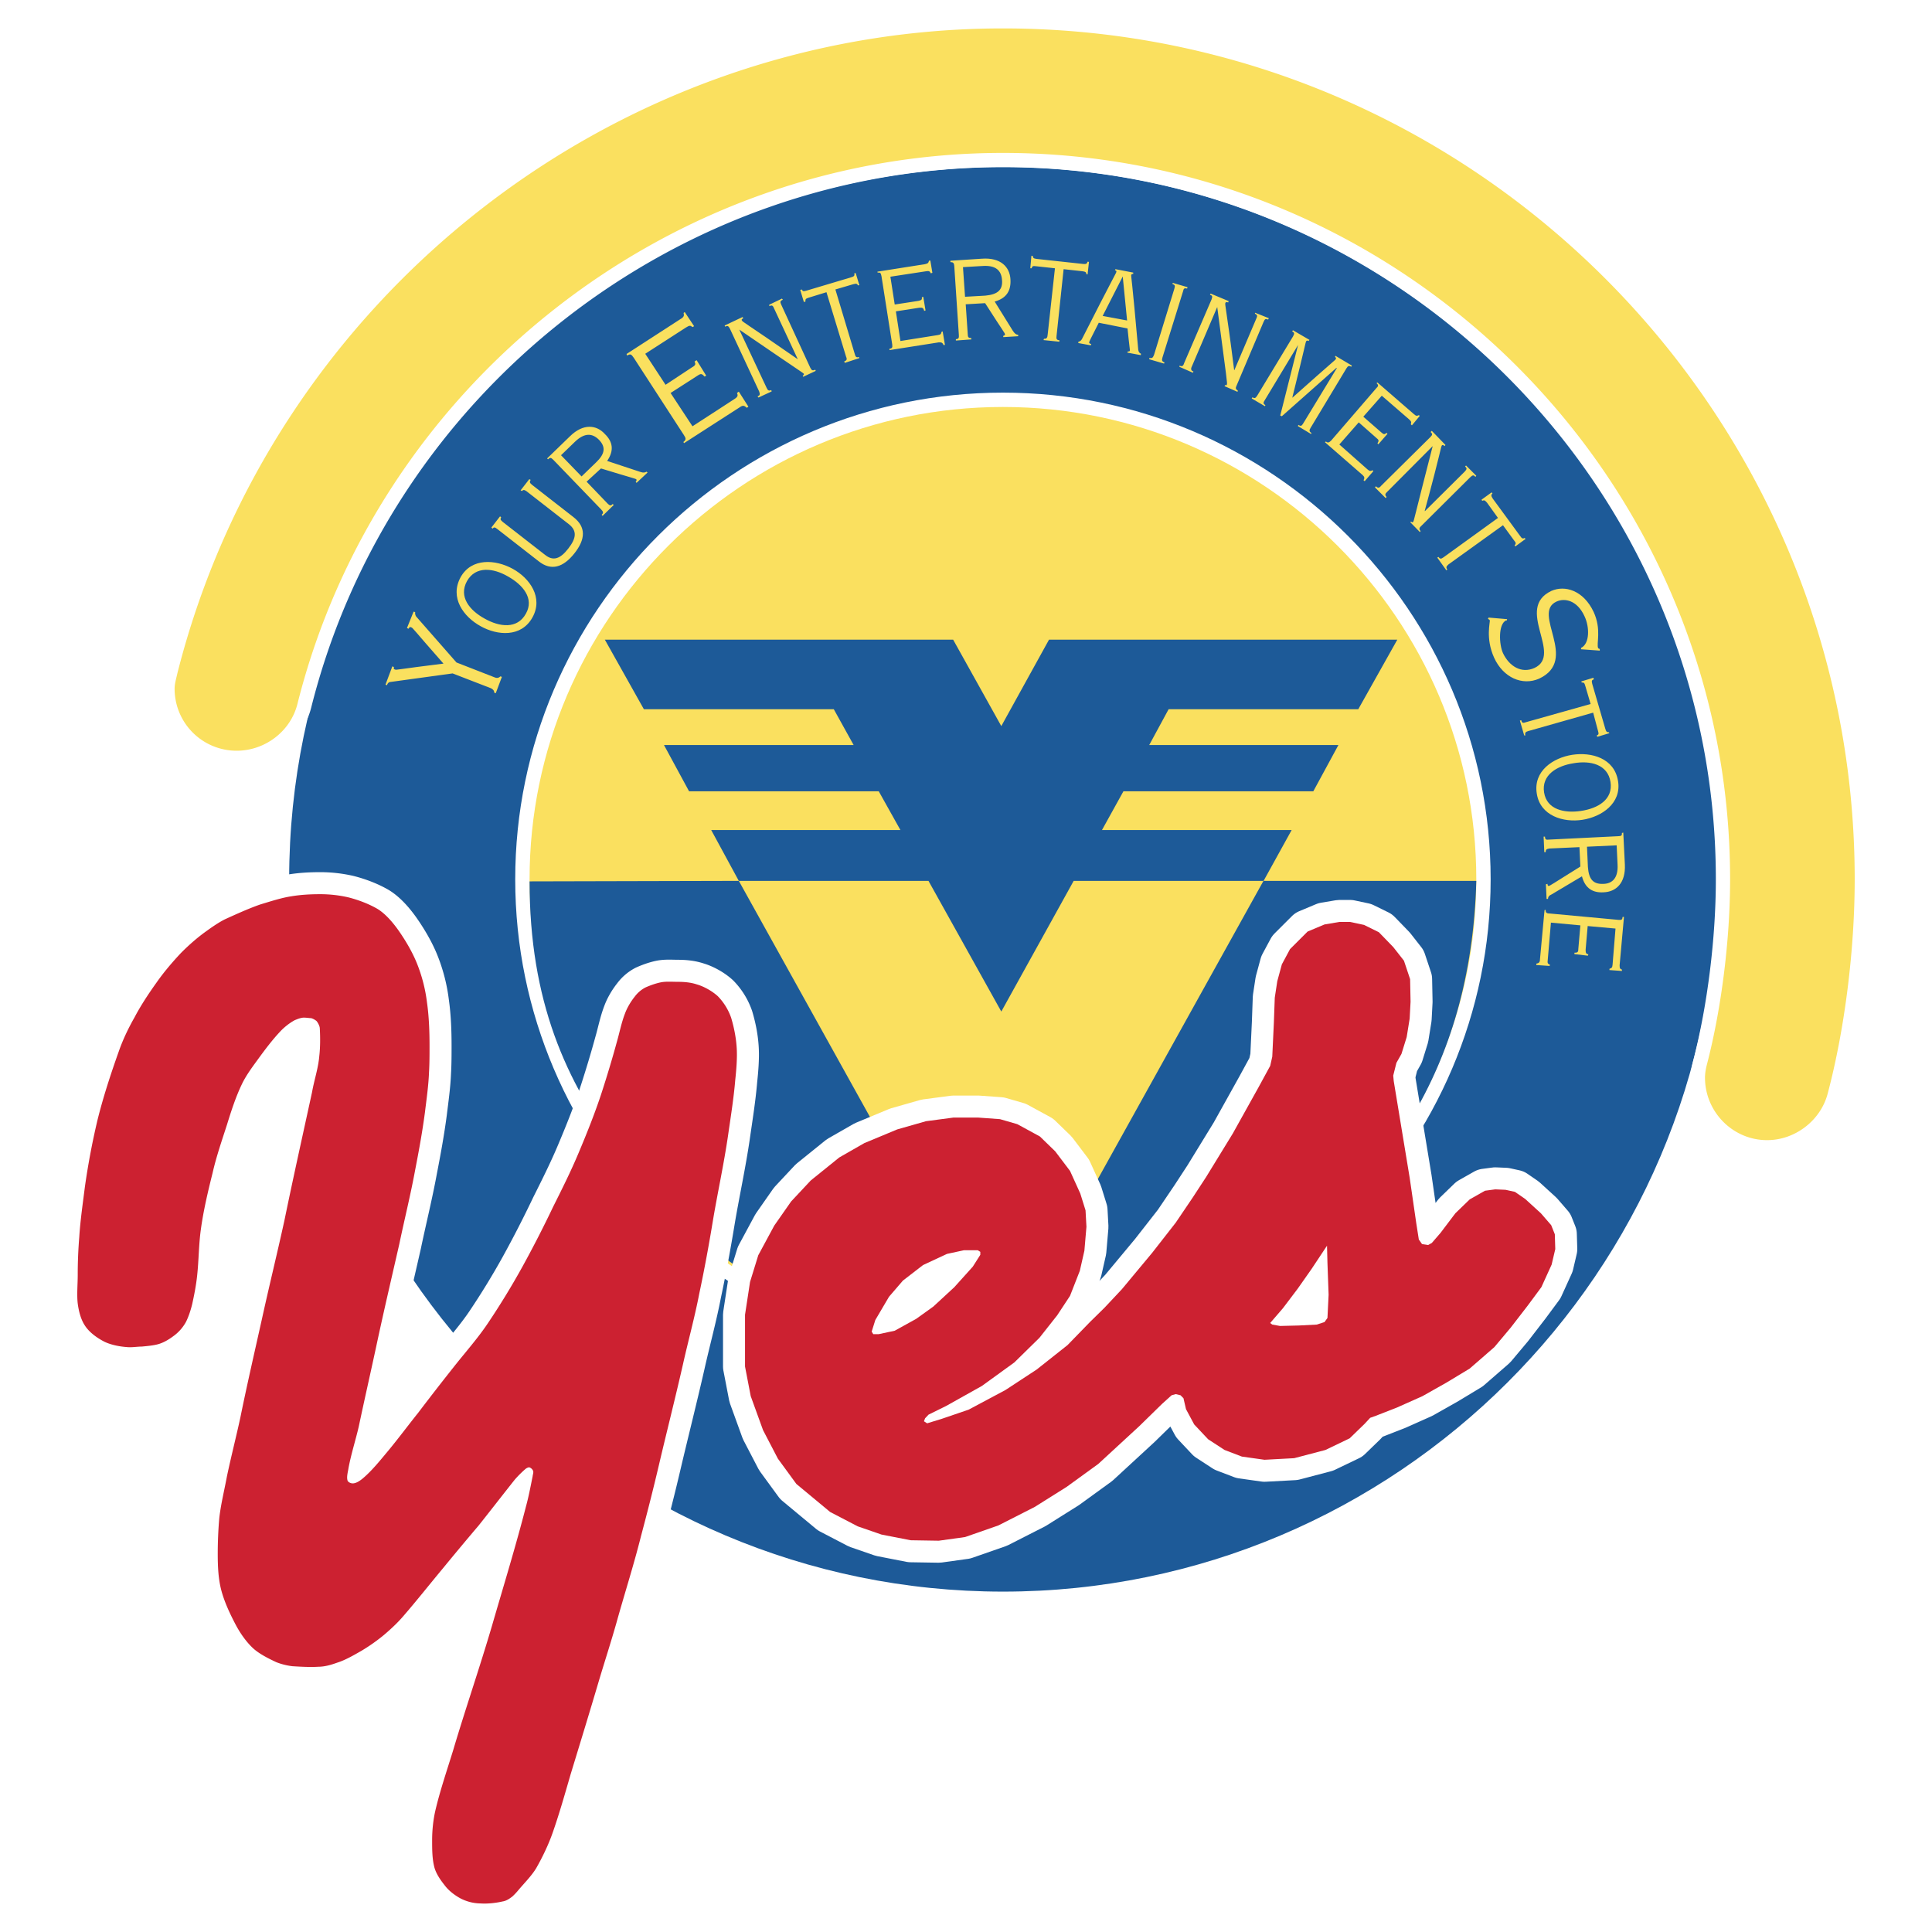 <?xml version="1.0" encoding="UTF-8"?> <svg xmlns="http://www.w3.org/2000/svg" width="2500" height="2500" viewBox="0 0 192.756 192.756"><path fill-rule="evenodd" clip-rule="evenodd" fill="#fff" d="M0 0h192.756v192.756H0V0z"></path><path d="M171.289 87.73c0-39.143-31.992-71.067-71.219-71.067-39.227 0-71.22 31.925-71.22 71.067s31.993 71.066 71.22 71.066c39.227.001 71.219-31.923 71.219-71.066z" fill="none" stroke="#fff" stroke-width="2.852" stroke-linecap="round" stroke-linejoin="round" stroke-miterlimit="2.613"></path><path d="M171.289 87.73c0-39.143-31.992-71.067-71.219-71.067-39.227 0-71.22 31.925-71.22 71.067s31.993 71.066 71.22 71.066c39.227.001 71.219-31.923 71.219-71.066z" fill-rule="evenodd" clip-rule="evenodd" fill="#1d5a98"></path><path d="M147.291 87.731c0-25.957-21.215-47.127-47.229-47.127-26.011 0-47.227 21.17-47.227 47.127s21.216 47.127 47.227 47.127c26.014 0 47.229-21.17 47.229-47.127z" fill="none" stroke="#fff" stroke-width="2.862" stroke-linecap="round" stroke-linejoin="round" stroke-miterlimit="2.613"></path><path d="M147.291 87.731c0-25.956-21.215-47.127-47.229-47.127-26.011 0-47.227 21.171-47.227 47.127 0 25.957 21.216 47.127 47.227 47.127 26.014 0 47.229-21.17 47.229-47.127z" fill-rule="evenodd" clip-rule="evenodd" fill="#fae05f"></path><path d="M182.336 109.157c-.707 2.616-3.211 4.595-6.035 4.595-3.416 0-6.193-2.82-6.193-6.232 0-.523.113-1.023.227-1.456 1.436-5.573 2.277-12.397 2.277-18.334 0-39.922-32.586-72.474-72.551-72.474-33.156 0-62.349 22.976-70.388 54.981-.683 2.729-3.234 4.663-6.058 4.663a6.182 6.182 0 0 1-6.194-6.188c0-.5.159-1.001.273-1.524 9.45-37.42 43.54-64.353 82.366-64.353 46.818 0 84.984 38.125 84.984 84.894.001 6.961-.978 14.922-2.708 21.428z" fill="none" stroke="#fff" stroke-width="2.844" stroke-linecap="round" stroke-linejoin="round" stroke-miterlimit="2.613"></path><path d="M182.336 109.157c-.707 2.616-3.211 4.595-6.035 4.595-3.416 0-6.193-2.82-6.193-6.232 0-.523.113-1.023.227-1.456 1.436-5.573 2.277-12.397 2.277-18.334 0-39.922-32.586-72.474-72.551-72.474-33.156 0-62.349 22.976-70.388 54.981-.683 2.729-3.234 4.663-6.058 4.663a6.182 6.182 0 0 1-6.194-6.188c0-.5.159-1.001.273-1.524 9.45-37.42 43.54-64.353 82.366-64.353 46.818 0 84.984 38.125 84.984 84.894.001 6.961-.978 14.922-2.708 21.428z" fill-rule="evenodd" clip-rule="evenodd" fill="#fae05f"></path><path fill-rule="evenodd" clip-rule="evenodd" fill="#1d5a98" d="M95.096 63.821h-34.75l3.894 6.938h18.947l1.98 3.572H66.245l2.504 4.617h18.924l2.163 3.867H70.958l2.755 5.074h18.924l7.263 13.034 7.219-13.034h18.947l2.801-5.074h-18.924l2.141-3.867h18.945l2.506-4.617h-18.877l1.936-3.572h18.922l3.894-6.938h-34.75l-4.76 8.622-4.804-8.622z"></path><path d="M73.712 87.885l19.393 34.911h13.559l19.393-34.911h21.234c-.512 19.065-9.619 31.129-21.541 38.744-23.844 15.232-49.326 7.668-63.909-11.552-5.424-7.207-9.005-15.231-9.005-27.141l20.876-.051z" fill-rule="evenodd" clip-rule="evenodd" fill="#1d5a98"></path><path d="M51.761 188.528c.563-.665 1.279-1.38 1.74-2.146.614-1.073 1.228-2.352 1.637-3.527.665-1.892 1.228-3.885 1.791-5.827.921-3.016 1.893-6.185 2.814-9.303.563-1.891 1.229-3.936 1.791-5.929.768-2.761 1.689-5.623 2.405-8.485.614-2.3 1.228-4.702 1.791-7.104.767-3.271 1.637-6.696 2.405-10.069.511-2.301 1.176-4.703 1.637-7.105.512-2.402.972-4.906 1.382-7.411.46-2.709 1.074-5.521 1.483-8.331.256-1.789.563-3.681.717-5.521.102-.972.205-2.096.153-3.118s-.256-2.096-.563-3.118a5.822 5.822 0 0 0-1.331-2.146c-.562-.511-1.381-.972-2.098-1.176-.614-.204-1.279-.256-1.893-.256-.563 0-1.177-.051-1.689.052-.511.102-1.074.307-1.535.511a3.12 3.12 0 0 0-1.074.92c-.409.511-.768 1.125-.972 1.688-.358.919-.563 1.993-.819 2.861-.46 1.688-.972 3.374-1.484 4.958-.665 2.045-1.484 4.09-2.302 6.032-.768 1.84-1.688 3.68-2.559 5.418a113.872 113.872 0 0 1-3.121 6.083 76.216 76.216 0 0 1-3.377 5.52c-1.024 1.533-2.303 2.965-3.429 4.396a270.316 270.316 0 0 0-3.531 4.55c-1.023 1.277-2.046 2.658-3.07 3.885-.768.92-1.586 1.942-2.507 2.709-.256.204-.614.46-.972.46-.153 0-.46-.103-.512-.307-.102-.358.051-.869.103-1.227.256-1.381.716-2.812 1.023-4.141.562-2.658 1.177-5.367 1.739-7.974.717-3.374 1.535-6.85 2.303-10.223.512-2.454 1.126-4.907 1.586-7.412.358-1.84.716-3.782.972-5.725.153-1.277.358-2.658.409-4.038.051-.817.051-1.788.051-2.606 0-1.432-.051-2.913-.256-4.345a15.45 15.45 0 0 0-1.023-3.936c-.46-1.125-1.125-2.249-1.842-3.271-.512-.716-1.228-1.584-2.046-2.096-.87-.511-1.944-.92-2.968-1.176a12.524 12.524 0 0 0-2.814-.307c-.921 0-1.893.051-2.814.205-1.023.153-2.098.511-3.122.818-1.177.409-2.405.971-3.53 1.482-.614.307-1.279.767-1.842 1.175-.87.614-1.74 1.38-2.507 2.147-.87.92-1.74 1.942-2.457 2.965-.768 1.073-1.586 2.3-2.2 3.476-.614 1.073-1.177 2.249-1.586 3.425-.818 2.3-1.586 4.651-2.148 6.951a73.655 73.655 0 0 0-1.229 6.543c-.205 1.635-.46 3.373-.562 5.009a46.442 46.442 0 0 0-.154 3.782c0 .92-.102 1.993 0 2.862.102.767.307 1.585.716 2.198.461.716 1.279 1.277 1.996 1.636.666.307 1.484.46 2.2.511.46.051 1.023-.051 1.484-.051.512-.051 1.177-.103 1.688-.256s1.023-.46 1.433-.767a4.285 4.285 0 0 0 1.279-1.431c.256-.512.461-1.125.614-1.738.205-.92.409-1.942.512-2.965.153-1.431.153-3.016.358-4.498.255-1.891.716-3.833 1.177-5.674.358-1.584.921-3.22 1.433-4.805.409-1.328.87-2.76 1.484-4.037.46-.972 1.177-1.892 1.842-2.812.563-.767 1.228-1.636 1.894-2.352.409-.46.972-.92 1.535-1.227.256-.103.614-.256.921-.256.256 0 .563.052.716.052.205.051.46.204.562.307.154.204.307.511.307.715.051.869.051 1.892-.051 2.761-.103 1.227-.512 2.402-.717 3.577-.921 4.243-1.893 8.588-2.763 12.83-.716 3.271-1.535 6.594-2.251 9.865-.717 3.22-1.484 6.542-2.149 9.813-.409 1.892-.921 3.885-1.33 5.827-.256 1.38-.614 2.812-.768 4.191-.103 1.176-.153 2.402-.153 3.578s.051 2.352.307 3.425c.307 1.277.921 2.556 1.484 3.629.46.869 1.074 1.737 1.739 2.351.614.562 1.535 1.022 2.303 1.381a6.417 6.417 0 0 0 1.637.408c.819.052 1.791.103 2.559.052.665 0 1.331-.205 1.893-.409.819-.256 1.688-.767 2.405-1.176a17.795 17.795 0 0 0 2.251-1.584c.666-.562 1.382-1.228 1.945-1.892 1.33-1.533 2.661-3.22 3.94-4.754a318.915 318.915 0 0 1 3.582-4.293c1.176-1.482 2.404-3.067 3.581-4.55.307-.357.717-.767 1.075-1.073.051-.051.307-.204.41-.153a.622.622 0 0 1 .358.358c.051.153-.052.408-.052.511-.205 1.022-.409 2.096-.665 3.016-1.023 3.987-2.251 7.974-3.377 11.858-1.229 4.191-2.661 8.332-3.889 12.472-.614 1.994-1.331 4.09-1.791 6.083-.205.92-.307 1.942-.307 2.862s0 1.84.205 2.657c.154.665.614 1.329 1.023 1.841.409.562 1.023 1.021 1.586 1.329a4.445 4.445 0 0 0 1.996.511c.768.051 1.586-.051 2.251-.204.358-.052.717-.307.972-.512.206-.203.462-.459.616-.663z" fill="none" stroke="#fff" stroke-width="4.396" stroke-linecap="round" stroke-linejoin="round" stroke-miterlimit="2.613"></path><path d="M51.761 188.528c.563-.665 1.279-1.38 1.74-2.146.614-1.073 1.228-2.352 1.637-3.527.665-1.892 1.228-3.885 1.791-5.827.921-3.016 1.893-6.185 2.814-9.303.563-1.891 1.229-3.936 1.791-5.929.768-2.761 1.688-5.623 2.405-8.485.614-2.3 1.228-4.702 1.791-7.104.767-3.271 1.637-6.696 2.405-10.069.511-2.301 1.176-4.703 1.637-7.105.512-2.402.972-4.906 1.382-7.411.46-2.709 1.074-5.521 1.483-8.331.256-1.789.563-3.681.717-5.521.102-.972.205-2.096.153-3.118s-.256-2.096-.563-3.118a5.822 5.822 0 0 0-1.331-2.146c-.562-.511-1.381-.972-2.098-1.176-.614-.204-1.279-.255-1.893-.255-.563 0-1.177-.052-1.689.051-.511.102-1.074.307-1.535.511a3.13 3.13 0 0 0-1.074.92c-.409.511-.768 1.125-.972 1.688-.358.919-.563 1.993-.819 2.861-.46 1.688-.972 3.374-1.484 4.958-.665 2.045-1.484 4.09-2.302 6.032-.768 1.84-1.688 3.68-2.559 5.418a113.872 113.872 0 0 1-3.121 6.083 76 76 0 0 1-3.377 5.52c-1.024 1.533-2.303 2.965-3.429 4.396a266.272 266.272 0 0 0-3.531 4.549c-1.023 1.277-2.046 2.658-3.07 3.885-.768.92-1.586 1.942-2.507 2.709-.256.204-.614.46-.972.46-.153 0-.46-.103-.512-.307-.102-.358.051-.869.103-1.227.256-1.381.716-2.812 1.023-4.141.562-2.658 1.177-5.367 1.739-7.974.717-3.374 1.535-6.85 2.303-10.223.512-2.454 1.126-4.907 1.586-7.412.358-1.84.716-3.782.972-5.725.153-1.277.358-2.658.409-4.038.051-.817.051-1.788.051-2.606 0-1.432-.051-2.913-.256-4.345a15.461 15.461 0 0 0-1.023-3.936c-.46-1.125-1.125-2.249-1.842-3.271-.512-.716-1.228-1.584-2.046-2.096-.87-.511-1.944-.92-2.968-1.176a12.524 12.524 0 0 0-2.814-.307c-.921 0-1.893.051-2.814.205-1.023.153-2.098.511-3.122.818-1.177.409-2.405.971-3.53 1.482-.614.307-1.279.767-1.842 1.175-.87.614-1.74 1.38-2.507 2.147-.87.92-1.74 1.942-2.457 2.965-.768 1.073-1.586 2.3-2.2 3.476-.614 1.073-1.177 2.249-1.586 3.425-.818 2.3-1.586 4.651-2.148 6.951a73.655 73.655 0 0 0-1.229 6.543c-.205 1.635-.46 3.373-.562 5.009a46.442 46.442 0 0 0-.154 3.782c0 .92-.102 1.993 0 2.862.102.767.307 1.585.716 2.198.461.716 1.279 1.277 1.996 1.636.666.307 1.484.46 2.2.511.46.051 1.023-.051 1.484-.051.512-.051 1.177-.103 1.688-.256s1.023-.46 1.433-.767a4.285 4.285 0 0 0 1.279-1.431c.256-.512.461-1.125.614-1.738.205-.92.409-1.942.512-2.965.153-1.431.153-3.016.358-4.498.255-1.891.716-3.833 1.177-5.674.358-1.584.921-3.22 1.433-4.805.409-1.328.87-2.76 1.484-4.037.46-.972 1.177-1.892 1.842-2.812.563-.767 1.228-1.636 1.894-2.352.409-.46.972-.92 1.535-1.227.256-.103.614-.256.921-.256.256 0 .563.052.716.052.205.051.46.204.562.307.154.204.307.511.307.715.051.869.051 1.892-.051 2.761-.103 1.227-.512 2.402-.717 3.577-.921 4.243-1.893 8.588-2.763 12.83-.716 3.271-1.535 6.594-2.251 9.865-.717 3.22-1.484 6.542-2.149 9.813-.409 1.892-.921 3.885-1.33 5.827-.256 1.38-.614 2.812-.768 4.191-.103 1.176-.153 2.402-.153 3.578s.051 2.352.307 3.425c.307 1.277.921 2.556 1.484 3.629.46.869 1.074 1.737 1.739 2.351.614.562 1.535 1.022 2.303 1.381a6.417 6.417 0 0 0 1.637.408c.819.052 1.791.103 2.559.052.665 0 1.331-.205 1.893-.409.819-.256 1.688-.767 2.405-1.176a17.795 17.795 0 0 0 2.251-1.584c.666-.562 1.382-1.228 1.945-1.892 1.33-1.533 2.661-3.22 3.94-4.754a318.915 318.915 0 0 1 3.582-4.293c1.177-1.482 2.405-3.067 3.582-4.55.307-.357.717-.767 1.075-1.073.051-.051.307-.204.41-.153.153.052.307.205.358.358s-.051.408-.051.511c-.205 1.022-.409 2.096-.665 3.016-1.023 3.987-2.251 7.974-3.377 11.858-1.229 4.191-2.661 8.332-3.889 12.472-.614 1.994-1.331 4.09-1.791 6.083-.205.92-.307 1.942-.307 2.862s0 1.84.205 2.657c.154.665.614 1.329 1.023 1.841.409.562 1.023 1.021 1.586 1.329a4.445 4.445 0 0 0 1.996.511c.768.051 1.586-.051 2.251-.204.358-.052.717-.307.972-.512a7.15 7.15 0 0 0 .614-.662z" fill-rule="evenodd" clip-rule="evenodd" fill="#cc2131"></path><path d="M126.727 131.996l1.275-1.479 1.48-1.957 1.389-1.979 1.525-2.297.045 1.729.115 3.162-.115 2.319-.295.41-.775.25-1.775.091-1.891.046-.773-.137-.205-.158zm-33.612-1.638l2.095-1.934 1.844-2.048.752-1.183v-.296l-.252-.159h-1.388l-1.685.364-2.391 1.114-2.004 1.548-1.389 1.614-1.366 2.32-.364 1.16.16.25h.546l1.594-.341 2.141-1.184 1.707-1.225zm15.69 1.479l-2.299 2.365-3.074 2.435-3.121 2.047-3.666 1.956-2.664.91-1.48.455-.319-.204.114-.296.342-.364 1.753-.864 3.574-2.002 3.234-2.343 2.504-2.457 1.777-2.252 1.275-1.934.979-2.502.455-2.002.205-2.389-.09-1.638-.525-1.684-1.023-2.252-1.48-1.956-1.525-1.479-2.254-1.229-1.73-.5-2.211-.16h-2.413l-2.756.364-2.869.819-3.279 1.364-2.505 1.434-2.846 2.297-1.958 2.093-1.685 2.412-1.594 2.957-.82 2.661-.501 3.275v5.164l.569 2.957 1.229 3.39 1.48 2.844 1.844 2.524 3.371 2.798 2.755 1.434 2.368.818 2.915.569 2.801.045 2.619-.364 3.325-1.159 3.621-1.843 3.188-2.002 3.166-2.297 4.098-3.777 2.256-2.206.955-.864.41-.114.479.114.295.296.252 1.092.818 1.523 1.391 1.479 1.639 1.068 1.73.66 2.254.318 2.961-.159 3.119-.819 2.414-1.16 1.48-1.433.57-.614.568-.205 2.096-.818 2.551-1.138 2.414-1.364 2.299-1.388 2.459-2.139 1.641-1.956 1.686-2.184 1.365-1.843 1.025-2.252.363-1.547-.045-1.479-.363-.91-1.025-1.183-1.572-1.434-1.023-.705-.934-.205-1.025-.045-1.025.137-1.525.864-1.434 1.388-1.48 1.956-.865 1.001-.365.205-.615-.092-.318-.455-.25-1.592-.66-4.55-1.594-9.668-.051-.541.318-1.273.502-.888.523-1.683.297-1.843.09-1.684-.045-2.252-.615-1.842-1.07-1.364-1.434-1.479-1.48-.728-1.389-.296h-1.07l-1.48.25-1.686.706-1.754 1.751-.818 1.524-.457 1.684-.25 1.638-.09 2.502-.16 3.39-.205.91-1.139 2.093-2.596 4.663-2.664 4.345-1.322 2.024-1.707 2.525-2.346 3.002-3.029 3.64-1.73 1.843-1.389 1.365z" fill="none" stroke="#fff" stroke-width="4.39" stroke-linecap="round" stroke-linejoin="round" stroke-miterlimit="2.613"></path><path d="M126.727 131.996l1.275-1.479 1.48-1.957 1.389-1.979 1.525-2.297.045 1.729.115 3.162-.115 2.319-.295.41-.775.25-1.775.091-1.891.046-.773-.137-.205-.158zm-33.612-1.638l2.095-1.934 1.844-2.048.752-1.183v-.296l-.252-.159h-1.388l-1.685.364-2.391 1.115-2.004 1.547-1.389 1.614-1.366 2.32-.364 1.16.16.25h.546l1.594-.341 2.141-1.184 1.707-1.225zm15.69 1.479l-2.299 2.365-3.074 2.435-3.121 2.047-3.666 1.956-2.664.91-1.48.455-.319-.204.114-.296.342-.364 1.753-.864 3.574-2.002 3.234-2.343 2.504-2.457 1.777-2.252 1.275-1.934.979-2.502.455-2.002.205-2.389-.09-1.638-.525-1.684-1.023-2.252-1.48-1.956-1.525-1.479-2.254-1.229-1.73-.5-2.211-.16h-2.413l-2.756.364-2.869.819-3.279 1.364-2.505 1.434-2.846 2.297-1.958 2.093-1.685 2.412-1.594 2.957-.82 2.661-.501 3.275v5.164l.569 2.957 1.229 3.39 1.48 2.844 1.844 2.524 3.371 2.798 2.755 1.434 2.368.818 2.915.569 2.801.045 2.619-.364 3.325-1.159 3.621-1.843 3.188-2.002 3.166-2.297 4.098-3.777 2.256-2.206.955-.864.41-.114.479.114.295.296.252 1.092.818 1.524 1.391 1.479 1.639 1.068 1.73.66 2.254.318 2.961-.159 3.119-.819 2.414-1.16 1.48-1.433.57-.614.568-.205 2.096-.818 2.551-1.138 2.414-1.364 2.299-1.388 2.459-2.139 1.641-1.956 1.686-2.184 1.365-1.843 1.025-2.252.363-1.547-.045-1.479-.363-.91-1.025-1.183-1.572-1.434-1.023-.705-.934-.205-1.025-.045-1.025.137-1.525.864-1.434 1.388-1.48 1.956-.865 1.001-.365.205-.615-.092-.318-.455-.25-1.592-.66-4.55-1.594-9.668-.051-.542.318-1.273.502-.888.523-1.683.297-1.843.09-1.684-.045-2.252-.615-1.842-1.07-1.364-1.434-1.479-1.48-.728-1.389-.296h-1.07l-1.48.25-1.686.706-1.754 1.751-.818 1.524-.457 1.684-.25 1.638-.09 2.502-.16 3.39-.205.91-1.139 2.093-2.596 4.663-2.664 4.345-1.322 2.024-1.707 2.525-2.346 3.003-3.029 3.639-1.73 1.843-1.389 1.365z" fill-rule="evenodd" clip-rule="evenodd" fill="#cc2131"></path><path d="M157.469 94.69c0 .318-.092.364-.387.364v.137l1.344.159.045-.137c-.229-.045-.273-.137-.273-.455l.205-2.366 2.777.25-.295 3.617c-.023.295-.113.341-.297.387l-.021.137 1.252.091v-.137c-.184-.068-.229-.114-.229-.433l.434-4.822h-.137c-.023.273-.092.318-.389.296l-6.875-.637c-.32 0-.434-.091-.41-.364l-.115.023-.455 4.913c0 .295-.113.386-.363.432v.137l1.32.091.045-.113c-.227-.092-.273-.183-.227-.478l.318-3.731 2.938.273-.205 2.366zM157.582 84.521l.092 1.934c-2.893 1.797-3.029 1.934-3.166 1.934-.068.022-.113-.068-.113-.205l-.16.045.068 1.456h.137c.023-.205.068-.318.41-.478l2.982-1.774c.32 1.228 1.117 1.66 2.164 1.592 1.23-.045 2.209-.91 2.117-2.775l-.158-3.185-.137.045c.021.228-.047.318-.365.318l-6.922.341c-.273.045-.387-.023-.387-.296h-.137l.068 1.547h.137c0-.25.068-.318.387-.364l2.983-.135zm3.713-.181l.09 1.934c.068 1.296-.5 1.888-1.412 1.911-1.023.045-1.457-.455-1.547-1.683l-.092-2.025 2.961-.137zM161.432 77.925c-.365-2.297-2.666-2.912-4.578-2.616-1.891.296-3.895 1.615-3.529 3.867.342 2.229 2.664 2.912 4.555 2.616 1.911-.296 3.915-1.638 3.552-3.867zm-.752.091c.273 1.752-1.252 2.639-2.938 2.889-1.641.25-3.416-.114-3.689-1.843-.273-1.751 1.299-2.661 2.938-2.912 1.685-.296 3.415.115 3.689 1.866zM158.949 71.101l.479 1.797c.09.318.09.387-.115.478l.047.137 1.207-.364-.047-.091c-.205 0-.273-.045-.363-.364l-1.299-4.458c-.092-.318-.023-.41.16-.455l-.047-.159-1.205.364.045.113c.205-.022.273.023.363.364l.523 1.774-6.467 1.82c-.295.114-.387.068-.455-.205l-.137.045.434 1.479h.113c-.068-.25.023-.364.273-.432l6.491-1.843zM148.52 61.615l-.068.136c.09.046.158.068.182.137.068.137-.455 1.774.434 3.73.91 2.002 2.822 2.821 4.486 2.093 4.029-1.888-.775-6.528 1.73-7.688.818-.387 2.072-.136 2.801 1.456.523 1.092.523 2.752-.342 3.162v.136l1.867.136v-.182c-.068.022-.113-.023-.16-.068-.205-.41.365-1.843-.455-3.617-1.025-2.161-2.869-2.684-4.213-2.093-3.689 1.752 1.184 6.347-1.686 7.688-1.32.592-2.527-.182-3.143-1.479-.387-.841-.5-2.889.32-3.275.045.023.045.023.068.023l.021-.137-1.842-.158zM149.953 52.402l1.094 1.501c.229.25.205.364.068.5l.068.114 1.025-.75-.092-.091c-.182.091-.273.068-.455-.205l-2.732-3.73c-.184-.273-.16-.387-.023-.523l-.092-.091-1.002.728.068.113c.205-.091.252-.068.479.182l1.094 1.524-5.443 3.936c-.25.182-.342.159-.5-.046l-.113.068.91 1.274.092-.091c-.16-.205-.092-.318.113-.5l5.441-3.913zM142.939 44.509c-1.867 7.256-1.867 7.483-1.957 7.575-.092.045-.115.023-.205-.045l-.068.068.955.978.068-.091c-.158-.182-.158-.318.047-.5l4.895-4.868c.252-.25.365-.25.525-.045l.09-.114-1.023-1.023-.092.091c.205.205.182.273-.045.523l-3.963 3.935-.023-.022c1.686-6.187 1.594-6.415 1.73-6.551.047-.023.137-.046.252.091l.09-.114-1.365-1.41-.115.114c.184.182.205.273-.021.5l-4.92 4.868c-.182.228-.318.25-.523.045l-.09.114 1.068 1.069.092-.114c-.182-.182-.16-.318.045-.5l4.553-4.574zM137.316 43.689c.271.205.271.296.113.546l.09.091.912-1.046-.092-.091c-.205.159-.273.182-.523-.046l-1.799-1.569 1.844-2.093 2.732 2.365c.229.205.229.296.16.479l.113.113.775-.933-.068-.091c-.205.091-.273.113-.502-.091l-3.643-3.162-.092.068c.205.182.205.295-.021.5l-4.51 5.232c-.229.227-.342.227-.523.091l-.092.068 3.758 3.275c.205.182.205.318.092.523l.113.091.865-1.001-.068-.091c-.25.113-.297.091-.523-.091l-2.801-2.479 1.936-2.207 1.754 1.549zM129.004 32.953l-.092.091c.25.159.25.228.092.523l-3.576 5.915c-.158.228-.227.296-.477.159l-.068.114 1.32.773.045-.114c-.227-.114-.227-.25-.068-.478l3.348-5.551-.023.045-1.775 7.029.16.068 5.441-4.822.045.022-3.346 5.505c-.16.273-.252.318-.479.159l-.068.114 1.32.796.045-.091c-.227-.159-.25-.273-.09-.523l3.574-5.937c.16-.25.25-.296.479-.16l.068-.114-1.639-.976-.047.114c.092.045.137.137.068.228-.045.091-.25.205-4.303 3.822h-.023c1.299-5.232 1.32-5.505 1.367-5.596.066-.114.135-.114.25-.045l.09-.114-1.638-.956zM121.443 30.633c.979 7.438 1.025 7.62.957 7.734 0 .068-.047.091-.16.045l-.068.114 1.299.569.021-.137c-.205-.113-.25-.228-.113-.5l2.688-6.346c.137-.318.205-.318.455-.228l.068-.137-1.367-.546-.021.091c.25.137.273.205.137.501l-2.188 5.141-.021-.023c-.797-6.346-.957-6.528-.865-6.71.045-.045.113-.091.273-.022l.045-.137-1.799-.751-.068.114c.25.091.273.16.158.478l-2.732 6.347c-.09.295-.205.364-.455.25l-.021.114 1.342.591.068-.114c-.25-.091-.295-.25-.158-.523l2.525-5.915zM118.027 29.086c.068-.319.137-.364.41-.296l.045-.137-1.48-.432-.021.114c.25.091.273.159.182.478l-2.027 6.597c-.113.273-.182.364-.455.296l-.021.137 1.479.432.047-.114c-.25-.091-.297-.205-.205-.5l2.046-6.575zM108.828 34.454l.045-.137c-.113-.022-.227-.045-.205-.182.023-.068.047-.159.957-1.934l2.869.568c.205 2.024.25 2.116.229 2.207 0 .068-.047.091-.205.091l-.047.114 1.344.25.023-.136c-.182-.091-.229-.182-.273-.387-.637-7.211-.729-7.37-.705-7.461.021-.091.113-.136.203-.114v-.137l-1.775-.341-.045.114c.113.022.158.045.137.159-.023.136-.229.387-3.439 6.71-.092.137-.16.228-.342.25l-.021.136 1.25.23zm1.184-2.934l2.004-3.935.434 4.39-2.438-.455zM106.117 26.856l1.867.205c.32.045.389.091.41.296l.115.022.137-1.251-.137-.023c-.047.182-.137.273-.457.228l-4.621-.5c-.32-.045-.365-.091-.389-.295l-.137-.023-.113 1.251h.137c.045-.205.113-.25.434-.205l1.889.205-.729 6.642c-.021.295-.113.41-.363.387l-.047.136 1.572.16.023-.137c-.273-.023-.342-.136-.297-.432l.706-6.666zM96.349 30.359l1.937-.113c1.844 2.889 1.98 2.979 1.98 3.116.023.068-.068.114-.182.159l.021.114 1.48-.091v-.136c-.205-.023-.318-.091-.523-.387l-1.822-2.935c1.23-.341 1.641-1.137 1.572-2.229-.068-1.206-.957-2.184-2.848-2.047l-3.142.205v.137c.273 0 .364.068.387.409l.455 6.847c.023.319-.022.41-.296.432v.137l1.549-.114-.023-.136c-.25 0-.342-.068-.342-.387l-.203-2.981zm-.273-3.708l1.958-.113c1.322-.091 1.867.455 1.936 1.387.092 1.001-.432 1.456-1.662 1.57l-2.026.114-.206-2.958zM91.726 30.701c.319-.023.41.023.479.318l.137-.045-.228-1.365-.137.045c.023.228-.023.296-.341.364l-2.369.364-.433-2.775 3.576-.546c.273-.045.364 0 .455.205l.16-.045-.205-1.229-.137.022c-.045.205-.091.273-.387.341l-4.759.75.023.091c.273-.022.318.023.387.364l1.07 6.802c.046.318-.022.409-.273.432v.137l4.918-.773c.319-.022.387.068.479.273l.137-.022-.228-1.342-.114.045c-.046.228-.091.273-.364.318l-3.734.592-.456-2.957 2.344-.364zM83.346 28.881l1.776-.523c.318-.091.41-.045.478.114l.137-.023-.365-1.206-.137.022c.046.228 0 .319-.341.41l-4.418 1.319c-.318.091-.387.091-.478-.114l-.159.045.364 1.206.159-.045c-.022-.205 0-.295.319-.386l1.776-.546 1.958 6.438c.114.25.068.387-.182.455l.045.159 1.458-.478-.046-.114c-.228.091-.341 0-.41-.296l-1.934-6.437zM73.759 32.884c6.171 4.231 6.353 4.299 6.444 4.414 0 .091 0 .113-.114.182l.045.114 1.252-.591-.045-.114c-.273.114-.364.068-.501-.205l-2.893-6.279c-.136-.295-.113-.387.16-.5l-.092-.113-1.275.614.023.137c.228-.114.341-.091.455.205l2.368 5.073h-.022c-5.26-3.663-5.488-3.686-5.556-3.868-.045-.045 0-.136.159-.205l-.091-.114-1.777.842.046.114c.25-.114.319-.091.479.205l2.915 6.255c.091.273.114.387-.159.5l.091.114 1.321-.615-.045-.136c-.228.114-.341.045-.456-.205l-2.732-5.824zM69.592 37.479c.342-.228.433-.205.706.091l.159-.091-.957-1.546-.205.137c.114.25.137.364-.273.591l-2.619 1.729-2.027-3.094 4.054-2.616c.364-.228.455-.228.66-.045l.16-.091-.934-1.411-.114.091c.068.25.046.41-.318.614l-5.375 3.48.068.159c.319-.204.41-.136.66.228l4.987 7.688c.228.342.25.478-.045.706l.068.114 5.579-3.594c.296-.205.433-.159.683.068l.159-.114-.957-1.501-.182.137c.113.25.091.387-.273.614l-4.167 2.707-2.186-3.321 2.689-1.73zM58.525 48.057l1.435-1.319c3.256 1.001 3.438 1.001 3.529 1.092.046.045.023.136-.068.25l.091.091 1.093-1.023-.091-.091c-.182.091-.296.137-.637.023l-3.302-1.092c.729-1.069.546-1.934-.228-2.685-.819-.91-2.14-1.092-3.484.228l-2.277 2.207.091.091c.205-.205.296-.182.524.045l4.782 4.959c.228.227.228.364.046.523l.091.114 1.116-1.092-.114-.091c-.182.205-.296.159-.501-.045l-2.096-2.185zm-2.551-2.639l1.412-1.365c.934-.887 1.708-.842 2.368-.182.706.728.615 1.411-.296 2.275l-1.435 1.388-2.049-2.116zM56.771 52.311c.797.637.751 1.365-.068 2.411-.82 1.069-1.526 1.274-2.323.637l-4.236-3.299c-.228-.205-.25-.272-.137-.432l-.114-.114-.865 1.115.114.114c.136-.159.228-.159.455.023l4.145 3.23c1.252 1.001 2.459.614 3.575-.796 1.093-1.387 1.184-2.616-.114-3.617l-4.145-3.23c-.228-.182-.228-.296-.114-.478l-.137-.068-.865 1.115.137.068c.113-.137.228-.137.455.022l4.237 3.299zM45.955 57.589c-1.116 2.047.296 3.958 2.004 4.891 1.663.932 4.054 1.137 5.169-.888 1.093-1.979-.273-3.912-1.981-4.845-1.708-.933-4.099-1.115-5.192.842zm.637.386c.865-1.524 2.619-1.319 4.099-.455 1.458.819 2.642 2.184 1.776 3.708-.865 1.57-2.642 1.319-4.099.5-1.502-.818-2.641-2.183-1.776-3.753zM40.603 62.661l.16.068c.068-.159.16-.205.273-.137.159.046.182.182 3.21 3.617-4.623.568-4.713.66-4.828.591-.136-.023-.159-.091-.114-.25l-.159-.068-.683 1.82.136.068c.091-.25.228-.341.433-.341l6.126-.842 3.825 1.479c.228.113.342.272.319.432l.159.068.615-1.638-.159-.045c-.091.114-.273.205-.524.114l-3.848-1.501-4.031-4.595c-.091-.136-.114-.318-.091-.432l-.159-.045-.66 1.637z" fill-rule="evenodd" clip-rule="evenodd" fill="#fae05f"></path></svg> 